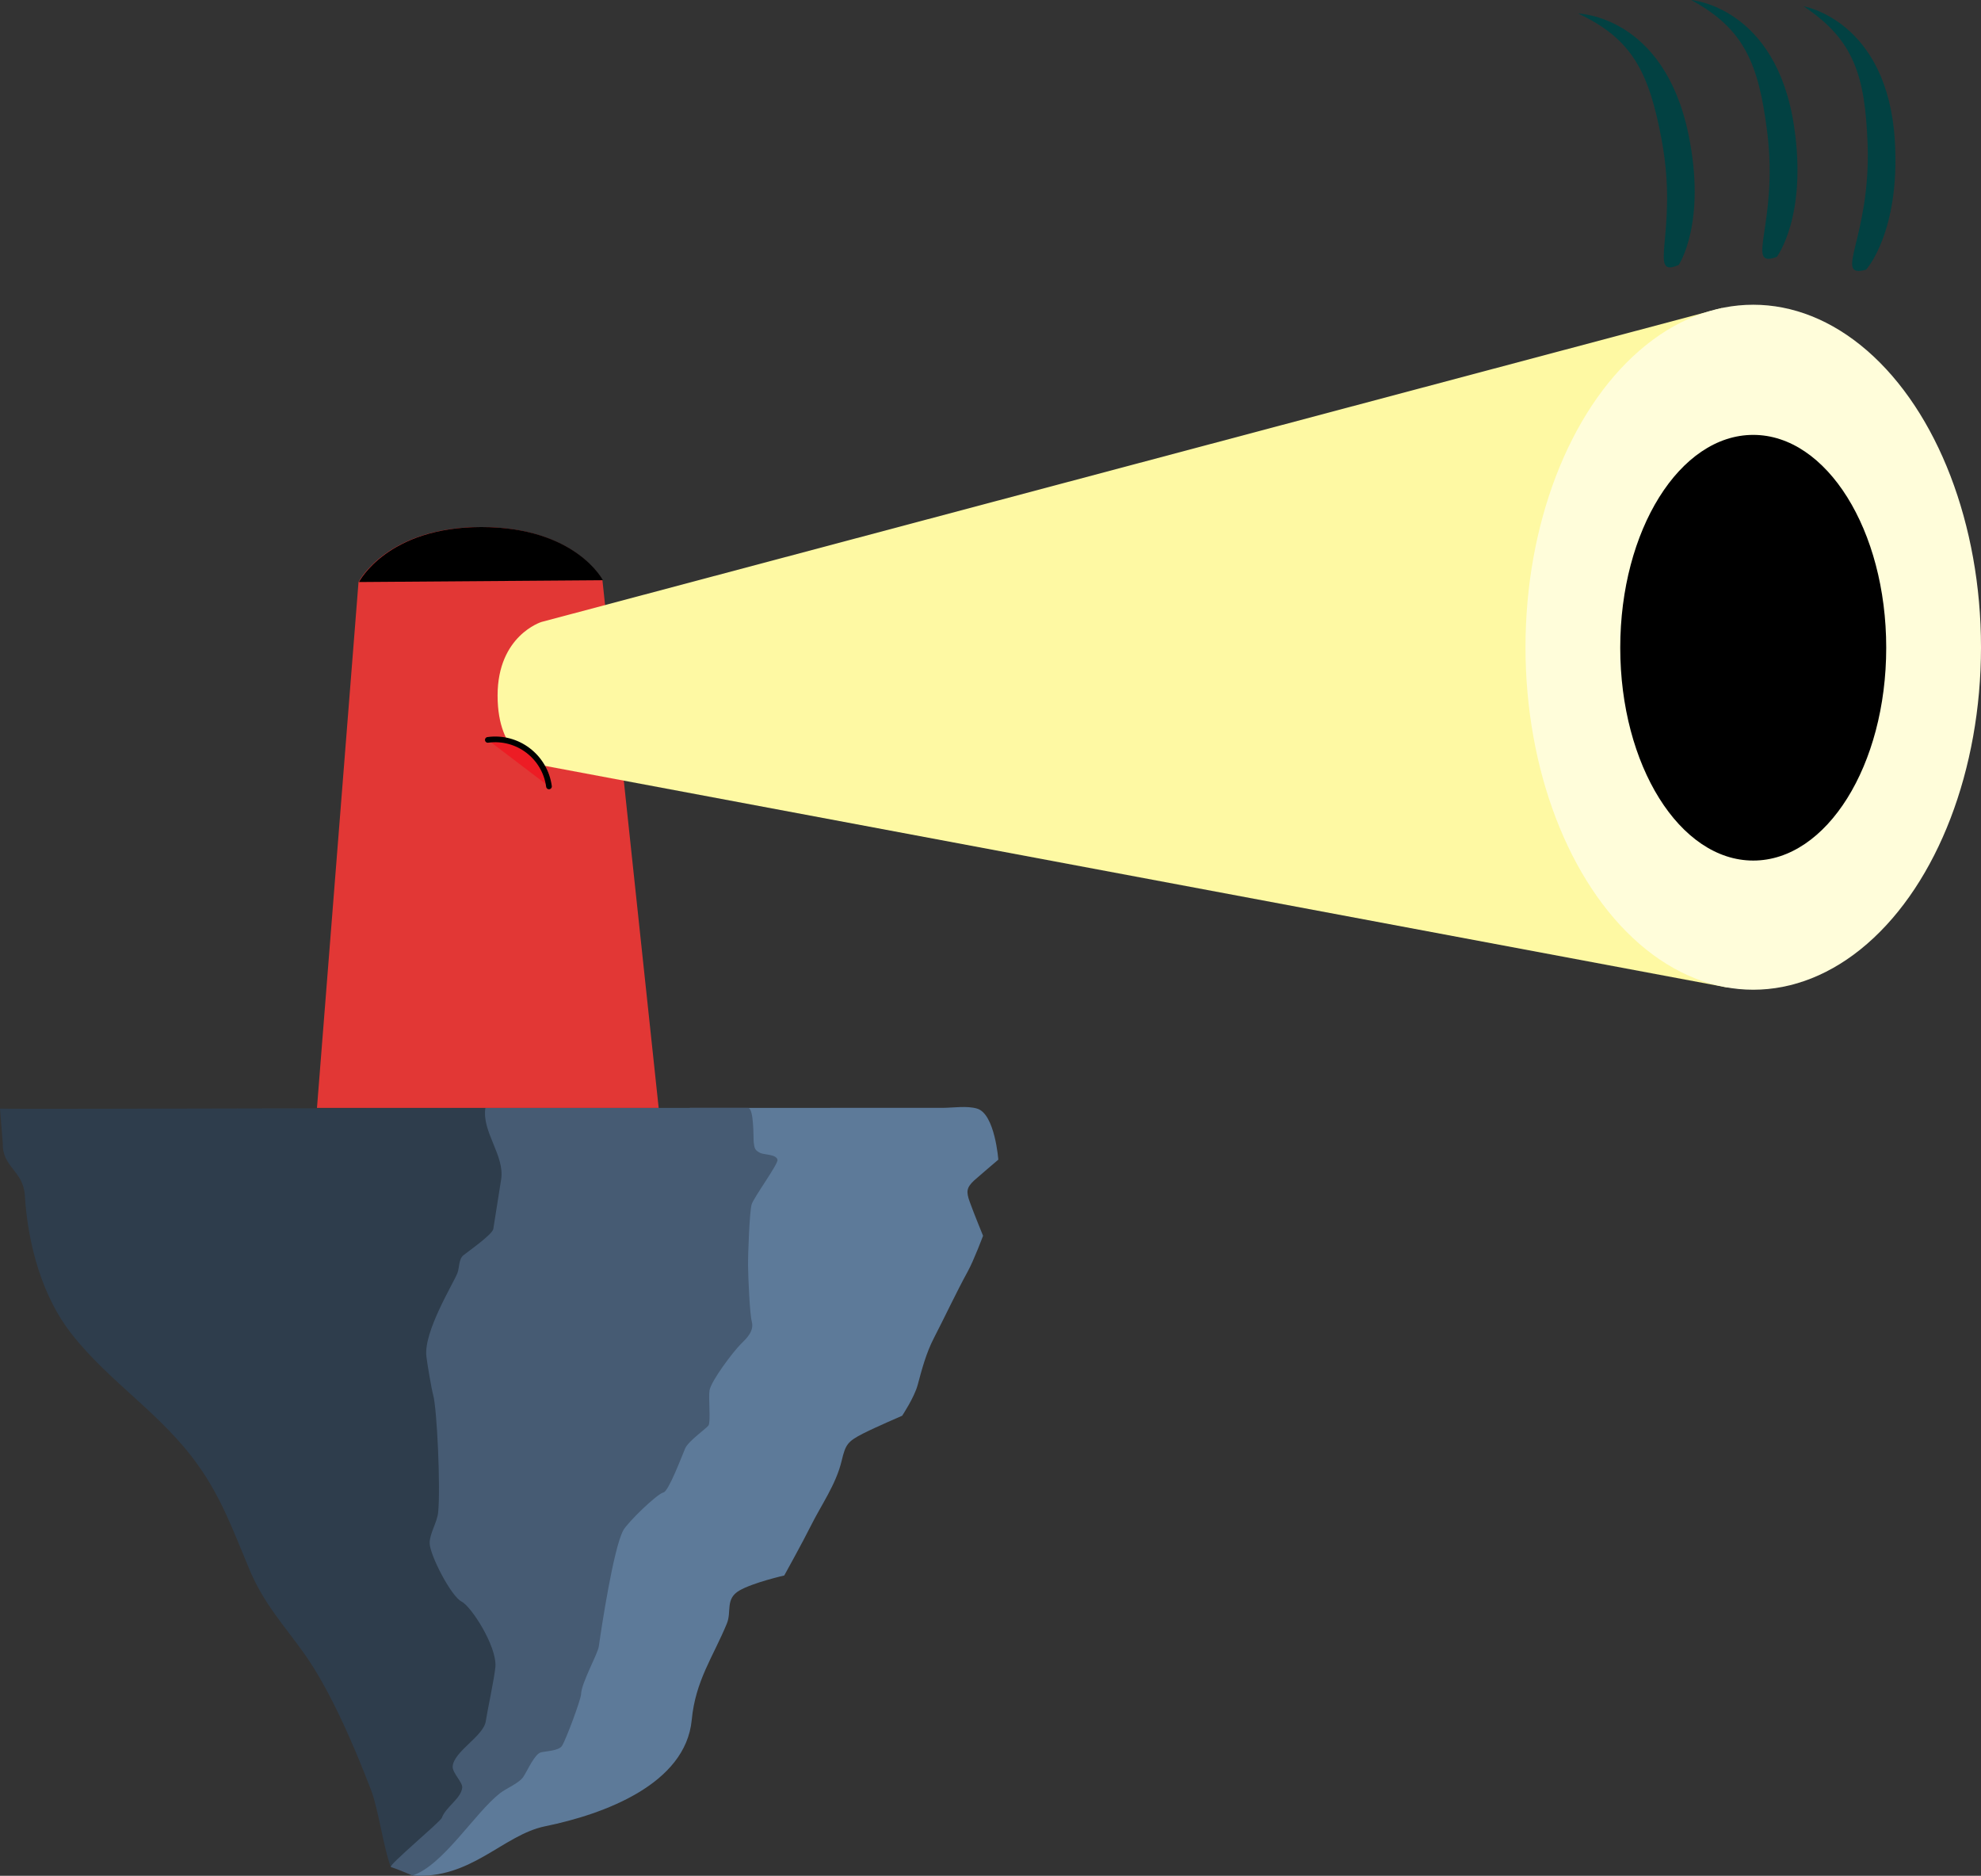 <?xml version="1.0" encoding="utf-8"?>
<!-- Generator: Adobe Illustrator 15.0.2, SVG Export Plug-In . SVG Version: 6.00 Build 0)  -->
<!DOCTYPE svg PUBLIC "-//W3C//DTD SVG 1.1//EN" "http://www.w3.org/Graphics/SVG/1.1/DTD/svg11.dtd">
<svg version="1.1" id="Layer_1" xmlns="http://www.w3.org/2000/svg" xmlns:xlink="http://www.w3.org/1999/xlink" x="0px" y="0px"
	 width="164.75px" height="155.968px" viewBox="0 0 164.75 155.968" enable-background="new 0 0 164.75 155.968"
	 xml:space="preserve">
<rect x="0" y="0" width="164.75" height="155.968" fill="#333333" stroke="none"/>
<g>
	<path fill="#2E3D4C" d="M0,92.18c2.223,0.068,42.671-0.121,44.359,0c-1.433,2.03-1.773,6.421-1.868,9.542
		c-0.117,3.827,1.195,6.511-1.837,8.958c-2.248,1.812-3.099,3.135-2.256,6.88c1.191,5.29,5.659,7.794,5.978,13.578
		c0.306,5.543-2.276,11.275-4.299,15.838c-0.993,2.241-2.589,5.351-3.755,7.127c-1.091,1.659-3.812,1.135-3.812,1.135
		c-0.551-1.305-1.051-4.844-1.642-6.375c-1.425-3.712-3.38-8.285-5.563-11.362c-1.633-2.301-3.377-4.164-4.558-6.996
		c-1.35-3.23-2.319-5.924-4.264-8.663c-3.063-4.318-7.333-6.854-10.543-10.943c-2.371-3.02-3.619-7.298-3.877-11.518
		c-0.127-2.042-1.892-2.339-1.831-4.314L0,92.18z"/>
	<path fill="#5D7A99" d="M57.375,92.119c-1.976,1.977-0.119,11.716-0.045,14.134c0.15,4.992-1.701,8.235-5.348,11.457
		c-3.672,3.239-7.892,6.911-8.017,12.154c-0.115,4.703,3.487,9.188,1.353,13.812c-1.551,3.354-5.475,5.065-8.251,7.28
		c-1.403,1.12-1.323,3.999-2.768,4.99c4.893,0.343,7.52-3.375,11.042-4.096c4.848-0.989,11.683-3.483,12.188-8.852
		c0.309-3.263,1.791-5.255,2.922-8.008c0.411-1.004-0.155-2.042,1.036-2.738c1.13-0.66,3.735-1.254,3.735-1.254
		s1.522-2.745,2.176-4.059c0.897-1.811,2.131-3.498,2.603-5.496c0.317-1.326,0.484-1.585,1.756-2.237
		c1.072-0.545,3.273-1.492,3.273-1.492s1.01-1.525,1.286-2.551c0.354-1.323,0.711-2.66,1.341-3.886
		c0.957-1.854,1.834-3.744,2.835-5.576c0.499-0.906,1.264-2.949,1.264-2.949s-0.767-1.87-1.103-2.806
		c-0.309-0.85-0.286-1.19,0.363-1.795c0.186-0.175,2.01-1.729,2.01-1.729s-0.284-3.802-1.761-4.243
		c-0.854-0.257-2.024-0.062-2.923-0.062c-2.315,0-4.63,0-6.944,0C66.723,92.119,62.051,92.119,57.375,92.119z"/>
	<path fill="#465B73" d="M40.368,92.119c0,0,21.827,0,21.839,0c0.513,0,0.439,2.582,0.477,2.867
		c0.066,0.491,0.083,0.646,0.536,0.878c0.308,0.156,1.361,0.104,1.441,0.576c0.058,0.356-2.003,3.165-2.154,3.713
		c-0.174,0.633-0.309,4.136-0.294,5.117c0.011,0.963,0.136,3.95,0.31,4.615c0.209,0.792-0.415,1.382-0.925,1.885
		c-0.625,0.619-2.434,3.018-2.586,3.819c-0.111,0.589,0.11,2.579-0.083,2.92c-0.131,0.232-1.688,1.309-1.946,1.92
		c-0.331,0.783-1.391,3.588-1.807,3.665c-0.51,0.096-3,2.501-3.35,3.164c-0.817,1.544-1.809,8.106-2.027,9.646
		c-0.09,0.622-1.448,3.025-1.474,3.965c-0.012,0.439-1.249,3.762-1.583,4.291c-0.259,0.414-1.315,0.439-1.745,0.541
		c-0.537,0.13-1.118,1.509-1.479,2.047c-0.349,0.52-1.424,0.953-1.933,1.35c-2.121,1.664-4.73,6.003-7.285,6.848
		c0,0-1.135-0.498-1.79-0.708c-0.292-0.094,4.121-3.762,4.236-4.091c0.321-0.904,1.596-1.593,1.696-2.508
		c0.046-0.439-0.83-1.234-0.795-1.758c0.083-1.26,2.583-2.523,2.754-3.775c0.079-0.585,0.737-3.678,0.8-4.518
		c0.126-1.708-2.009-5.018-2.814-5.421c-0.878-0.444-2.653-3.896-2.654-4.864c-0.003-0.81,0.625-1.713,0.708-2.564
		c0.202-2.05-0.092-8.612-0.42-9.772c-0.141-0.498-0.498-2.638-0.561-3.194c-0.234-2.059,2.246-6.062,2.58-6.913
		c0.179-0.46,0.098-1.157,0.501-1.489c0.353-0.288,2.413-1.725,2.485-2.186c0.217-1.375,0.436-2.748,0.653-4.124
		C41.991,96.081,40.051,94.098,40.368,92.119z"/>
	<path fill="#E23735" d="M26.361,92.119l3.455-43.724c0,0,2.325-4.572,10.173-4.572c7.846,0,10.112,4.421,10.112,4.421l4.677,43.875
		H26.361z"/>
	<path fill="#FEF9A3" d="M143.222,25.604L45.031,51.715c0,0-3.649,1.119-3.649,6.116c0,4.999,3.062,5.684,3.062,5.684l99.223,18.595
		"/>
	<ellipse fill="#FFFDDA" cx="145.809" cy="53.816" rx="18.941" ry="28.478"/>
	<ellipse cx="145.808" cy="53.857" rx="11.06" ry="17.697"/>
	<path d="M29.855,48.395c0,0,2.325-4.572,10.176-4.572c7.846,0,10.109,4.421,10.109,4.421"/>
	<path fill="#024142" d="M131.245,1.126c4.528,2.115,5.916,4.928,6.961,10.585c1.405,7.607-1.258,11.492,1.405,10.317
		c0,0,2.348-3.493,0.801-10.896C138.352,1.257,131.245,1.126,131.245,1.126z"/>
	<path fill="#024142" d="M140.641,0c4.398,2.376,5.615,5.265,6.329,10.976c0.958,7.675-1.927,11.397,0.8,10.38
		c0,0,2.548-3.349,1.438-10.831C147.727,0.546,140.641,0,140.641,0z"/>
	<path fill="#024142" d="M149.992,0.522c4.167,2.757,5.125,5.744,5.328,11.496c0.271,7.729-2.933,11.178-0.128,10.407
		c0,0,2.837-3.108,2.397-10.659C157,1.696,149.992,0.522,149.992,0.522z"/>
	
		<path fill="#ED1C24" stroke="#000000" stroke-width="0.473" stroke-linecap="round" stroke-linejoin="round" stroke-miterlimit="10" d="
		M45.656,65.389c-0.336-2.476-2.613-4.207-5.086-3.869"/>
</g>
</svg>
